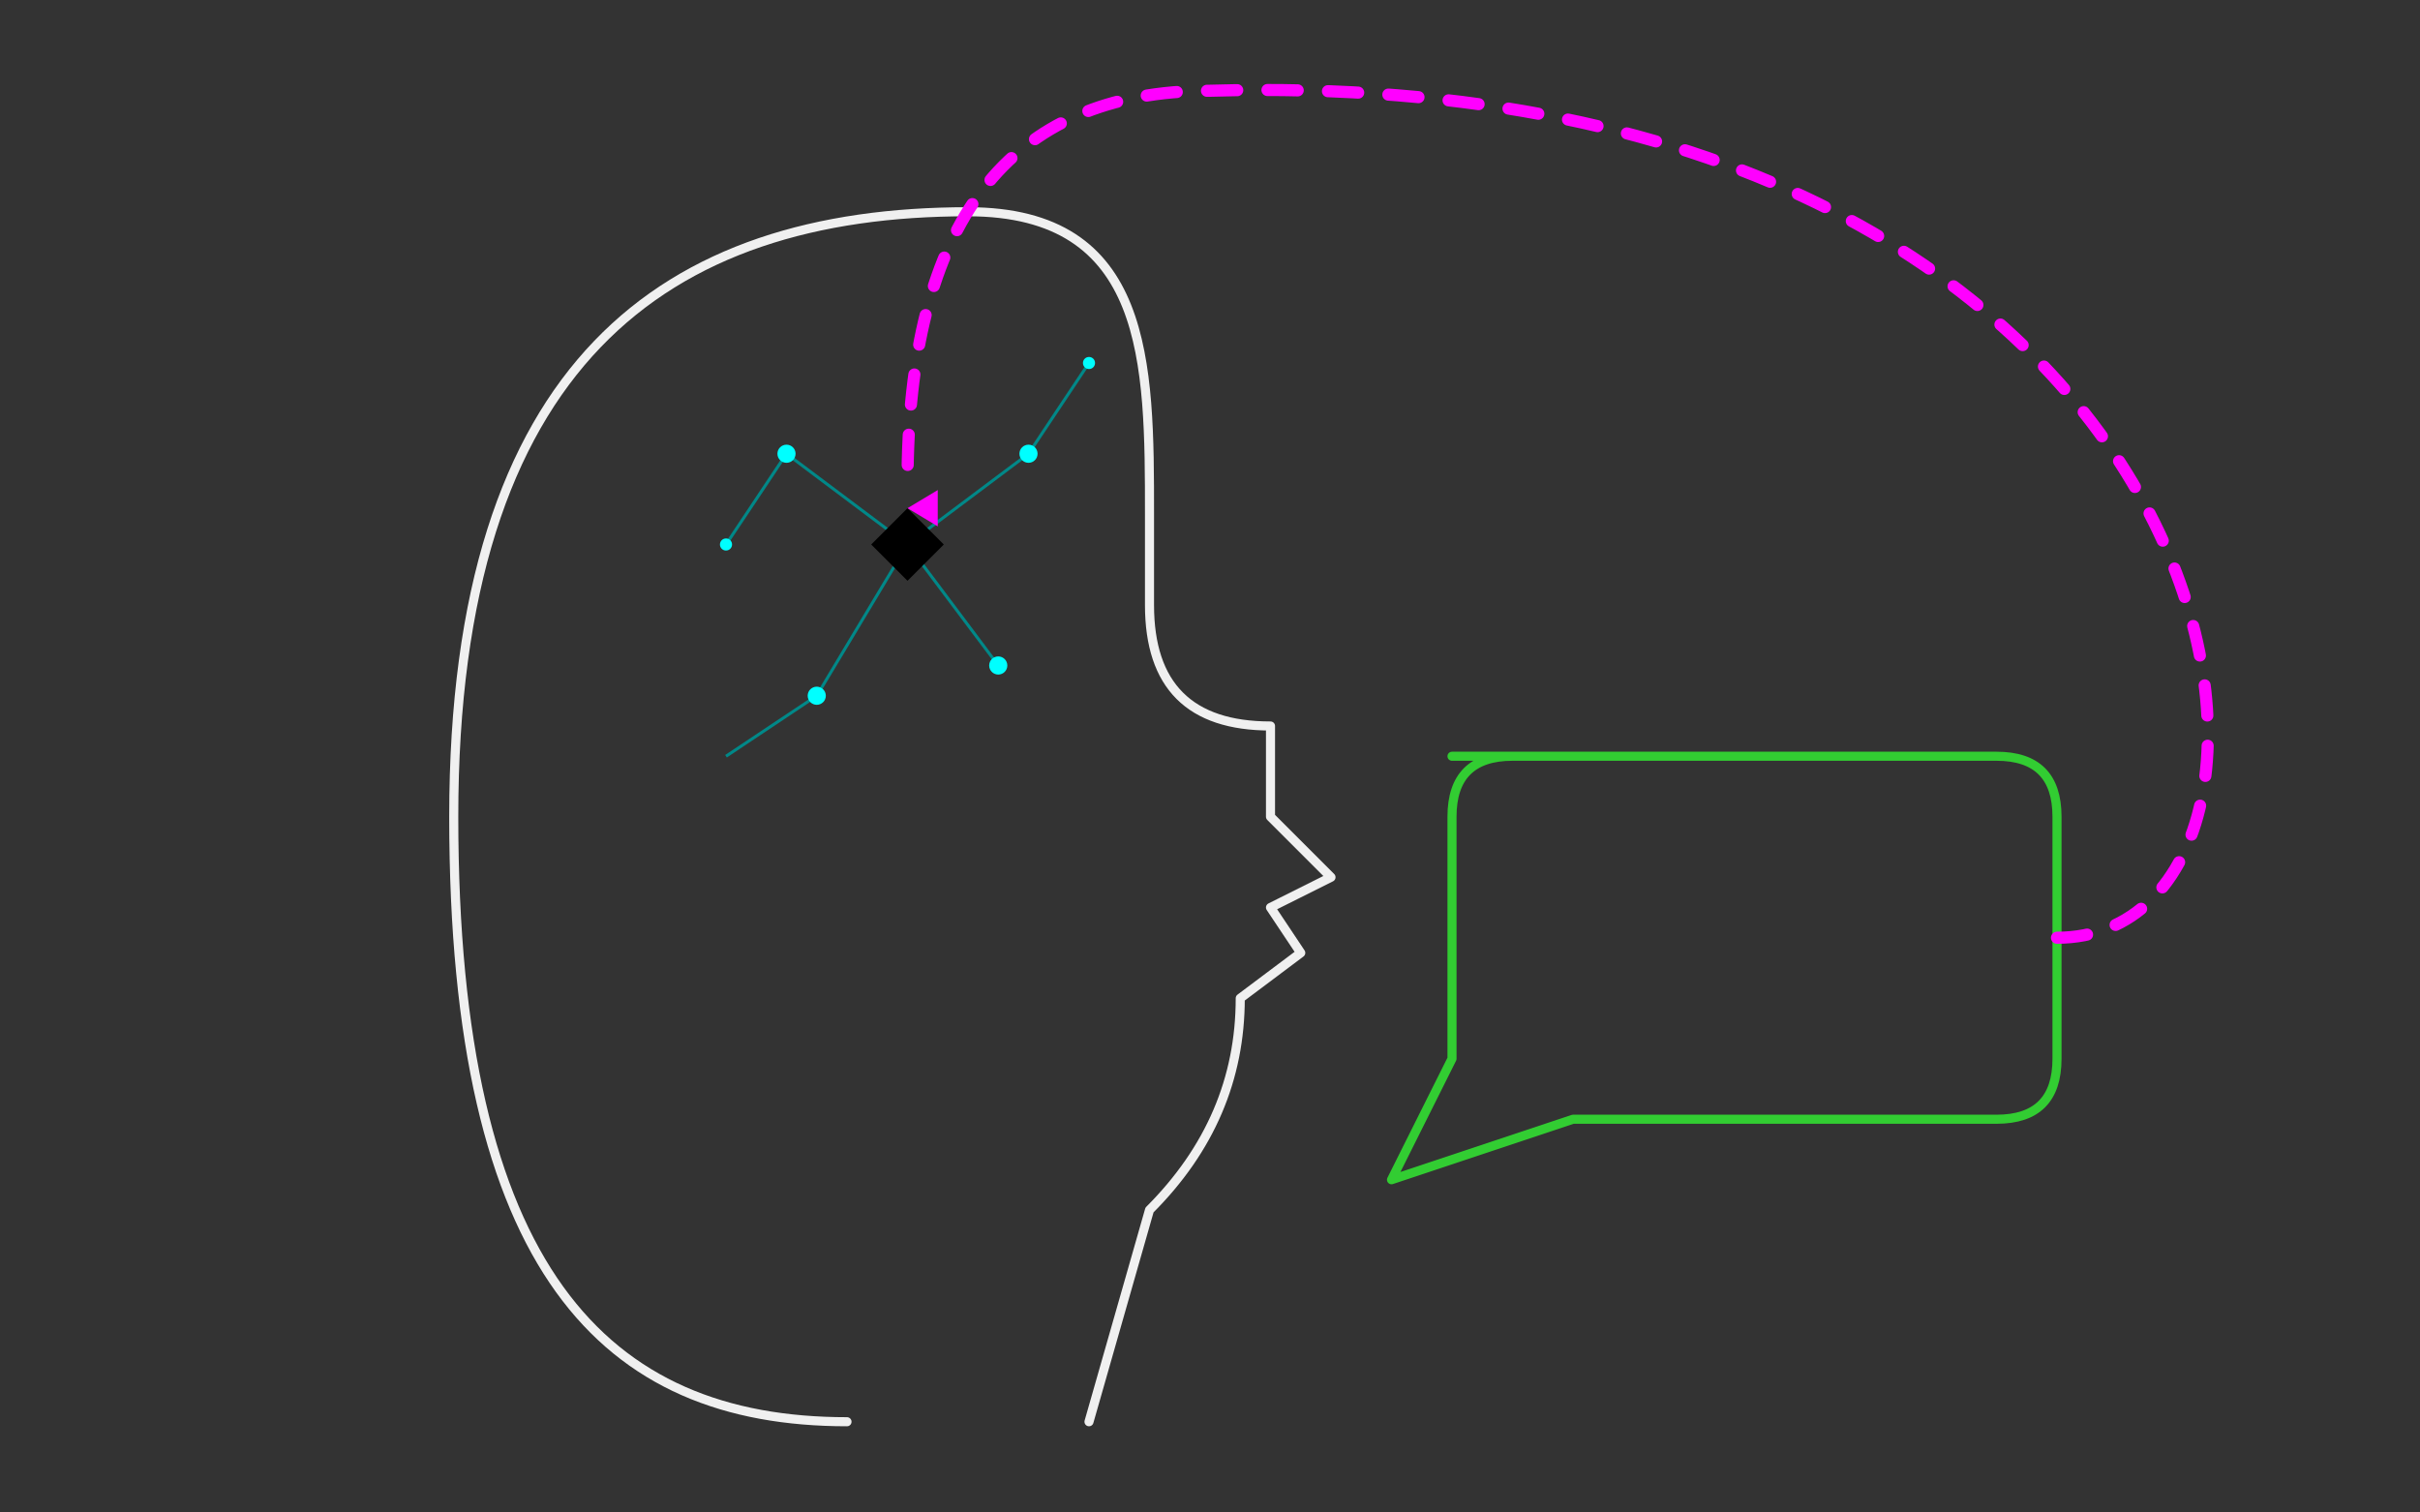 <svg xmlns="http://www.w3.org/2000/svg" viewBox="0 0 800 500" preserveAspectRatio="xMidYMid meet">
  <rect x="0" y="0" width="800" height="500" fill="#333333" stroke="none"/>
  <style>
    /* Global Settings */
    text { font-family: sans-serif; }
    
    /* keyframes for Speech Lines (0s - 1s) */
    @keyframes speak-anim {
      0% { stroke-dashoffset: 100; opacity: 0; }
      10% { opacity: 1; }
      25% { stroke-dashoffset: 0; }
      100% { stroke-dashoffset: 0; opacity: 1; }
    }

    /* Keyframes for Feedback Loop Arrow (1s - 2s) */
    @keyframes flow-anim {
      0% { stroke-dashoffset: 100; opacity: 0.3; filter: drop-shadow(0 0 0 transparent); }
      25% { stroke-dashoffset: 100; opacity: 0.3; } /* Wait for speech */
      26% { opacity: 1; }
      50% { stroke-dashoffset: 0; filter: drop-shadow(0 0 5px #FF00FF); } /* Pulse moves */
      55% { opacity: 0.3; filter: drop-shadow(0 0 0 transparent); }
      100% { stroke-dashoffset: 0; opacity: 0.3; }
    }

    /* Keyframes for Core Diamond (2s - 2.5s) */
    @keyframes core-flash {
      0%, 50% { fill: #000000; stroke: #00FFFF; filter: drop-shadow(0 0 0 transparent); }
      55% { fill: #FFFFFF; stroke: #FFFFFF; filter: drop-shadow(0 0 15px #FFFFFF); } /* Intense Flash */
      62.5% { fill: #000000; stroke: #00FFFF; filter: drop-shadow(0 0 5px #00FFFF); }
      100% { fill: #000000; stroke: #00FFFF; }
    }

    /* Keyframes for Brain Network Ripple (2.5s - 4s) */
    @keyframes net-ripple {
      0%, 62.5% { stroke: #008888; stroke-width: 1px; filter: none; }
      70% { stroke: #00FFFF; stroke-width: 2px; filter: drop-shadow(0 0 2px #00FFFF); }
      80% { stroke: #008888; stroke-width: 1px; filter: none; }
      100% { stroke: #008888; stroke-width: 1px; }
    }

    /* Class Assignments */
    .speech-line {
      stroke-dasharray: 100; /* Approx length of line */
      stroke-dashoffset: 100;
      animation: speak-anim 4s infinite linear;
    }
    
    .feedback-arrow {
      stroke-dasharray: 10 10;
      stroke-dashoffset: 100; /* Start offset */
      animation: flow-anim 4s infinite linear;
    }
    
    .core-node {
      animation: core-flash 4s infinite ease-out;
    }
    
    .brain-circuit {
      animation: net-ripple 4s infinite ease-in-out;
    }

    /* Static Elements Styles */
    .profile-outline {
      fill: none;
      stroke: #F0F0F0;
      stroke-width: 3px;
      stroke-linecap: round;
      stroke-linejoin: round;
    }

    .bubble-outline {
      fill: none;
      stroke: #32CD32;
      stroke-width: 3px;
      stroke-linejoin: round;
    }

    .bubble-text {
      stroke: #32CD32;
      stroke-width: 3px;
      stroke-linecap: round;
    }
  </style>

  <!-- Defs for reuse or specific markers if needed (kept minimal per request) -->
  <defs>
    <filter id="glow-cyan" x="-50%" y="-50%" width="200%" height="200%">
      <feGaussianBlur stdDeviation="2" result="coloredBlur"/>
      <feMerge>
        <feMergeNode in="coloredBlur"/>
        <feMergeNode in="SourceGraphic"/>
      </feMerge>
    </filter>
  </defs>

  <!-- LAYER 1: Human Profile (Left) -->
  <!-- Drawn as a continuous path: Neck -> Back Head -> Top -> Forehead -> Nose -> Lips -> Chin -> Neck -->
  <g transform="translate(0, 20)">
    <path class="profile-outline" 
          d="M 280 450 
             C 200 450, 150 400, 150 250 
             C 150 100, 220 50, 320 50 
             C 380 50, 380 100, 380 150 
             L 380 180 
             Q 380 220, 420 220 
             L 420 250 
             L 440 270 
             L 420 280 
             L 430 295 
             L 410 310 
             Q 410 350, 380 380 
             L 360 450" />
  </g>

  <!-- LAYER 2: Brain Circuitry (Inside Profile) -->
  <!-- Target Center roughly 300, 180 -->
  <g class="brain-network">
    <!-- Connecting Lines -->
    <g class="brain-circuit" stroke="#008888" stroke-width="1">
      <line x1="300" y1="180" x2="260" y2="150" />
      <line x1="300" y1="180" x2="340" y2="150" />
      <line x1="300" y1="180" x2="270" y2="230" />
      <line x1="300" y1="180" x2="330" y2="220" />
      <line x1="260" y1="150" x2="240" y2="180" />
      <line x1="340" y1="150" x2="360" y2="120" />
      <line x1="270" y1="230" x2="240" y2="250" />
    </g>

    <!-- Nodes -->
    <circle cx="260" cy="150" r="3" fill="#00FFFF" />
    <circle cx="340" cy="150" r="3" fill="#00FFFF" />
    <circle cx="270" cy="230" r="3" fill="#00FFFF" />
    <circle cx="330" cy="220" r="3" fill="#00FFFF" />
    <circle cx="240" cy="180" r="2" fill="#00FFFF" />
    <circle cx="360" cy="120" r="2" fill="#00FFFF" />
    
    <!-- The CORE Node (Diamond Shape) -->
    <!-- Center 300, 180 -->
    <g transform="translate(300, 180)">
      <polygon class="core-node" points="0,-12 12,0 0,12 -12,0" stroke-width="2" />
    </g>
  </g>

  <!-- LAYER 3: Speech Bubble (Right) -->
  <g transform="translate(480, 250)">
    <!-- Bubble Shape -->
    <path class="bubble-outline" 
          d="M 0 0 
             L 180 0 
             Q 200 0, 200 20 
             L 200 100 
             Q 200 120, 180 120 
             L 40 120 
             L -20 140 
             L 0 100 
             L 0 20 
             Q 0 0, 20 0 Z" />
    
    <!-- Text Lines (Animated) -->
    <g transform="translate(30, 40)">
      <line class="speech-line" x1="0" y1="0" x2="140" y2="0" style="animation-delay: 0s" />
      <line class="speech-line" x1="0" y1="20" x2="110" y2="20" style="animation-delay: 0.1s" />
      <line class="speech-line" x1="0" y1="40" x2="130" y2="40" style="animation-delay: 0.2s" />
    </g>
  </g>

  <!-- LAYER 4: Feedback Loop Arrow -->
  <!-- Originates right of bubble (approx 700, 310) -> curves up -> lands on Core Node (300, 180) -->
  <g>
    <!-- We use a large path to simulate the loop back -->
    <!-- Start: Right side of bubble (680, 310) -->
    <!-- Control Points to create loop: Up and Left -->
    <!-- End: Top of Core Node (300, 168) -->
    <path class="feedback-arrow"
          d="M 680 310 
             C 780 310, 750 20, 400 30 
             Q 300 30, 300 160"
          fill="none" 
          stroke="#FF00FF" 
          stroke-width="4"
          stroke-linecap="round" />
          
    <!-- Arrowhead at the end of the path (Manually placed for precision) -->
    <g transform="translate(300, 168) rotate(90)">
       <!-- Using a fade animation on the arrowhead to match the line pulse -->
       <polygon points="0,0 -6,-10 6,-10" fill="#FF00FF">
         <animate attributeName="opacity" values="0.3;1;0.3;0.3" dur="4s" keyTimes="0;0.5;0.6;1" repeatCount="indefinite" />
       </polygon>
    </g>
  </g>

</svg>